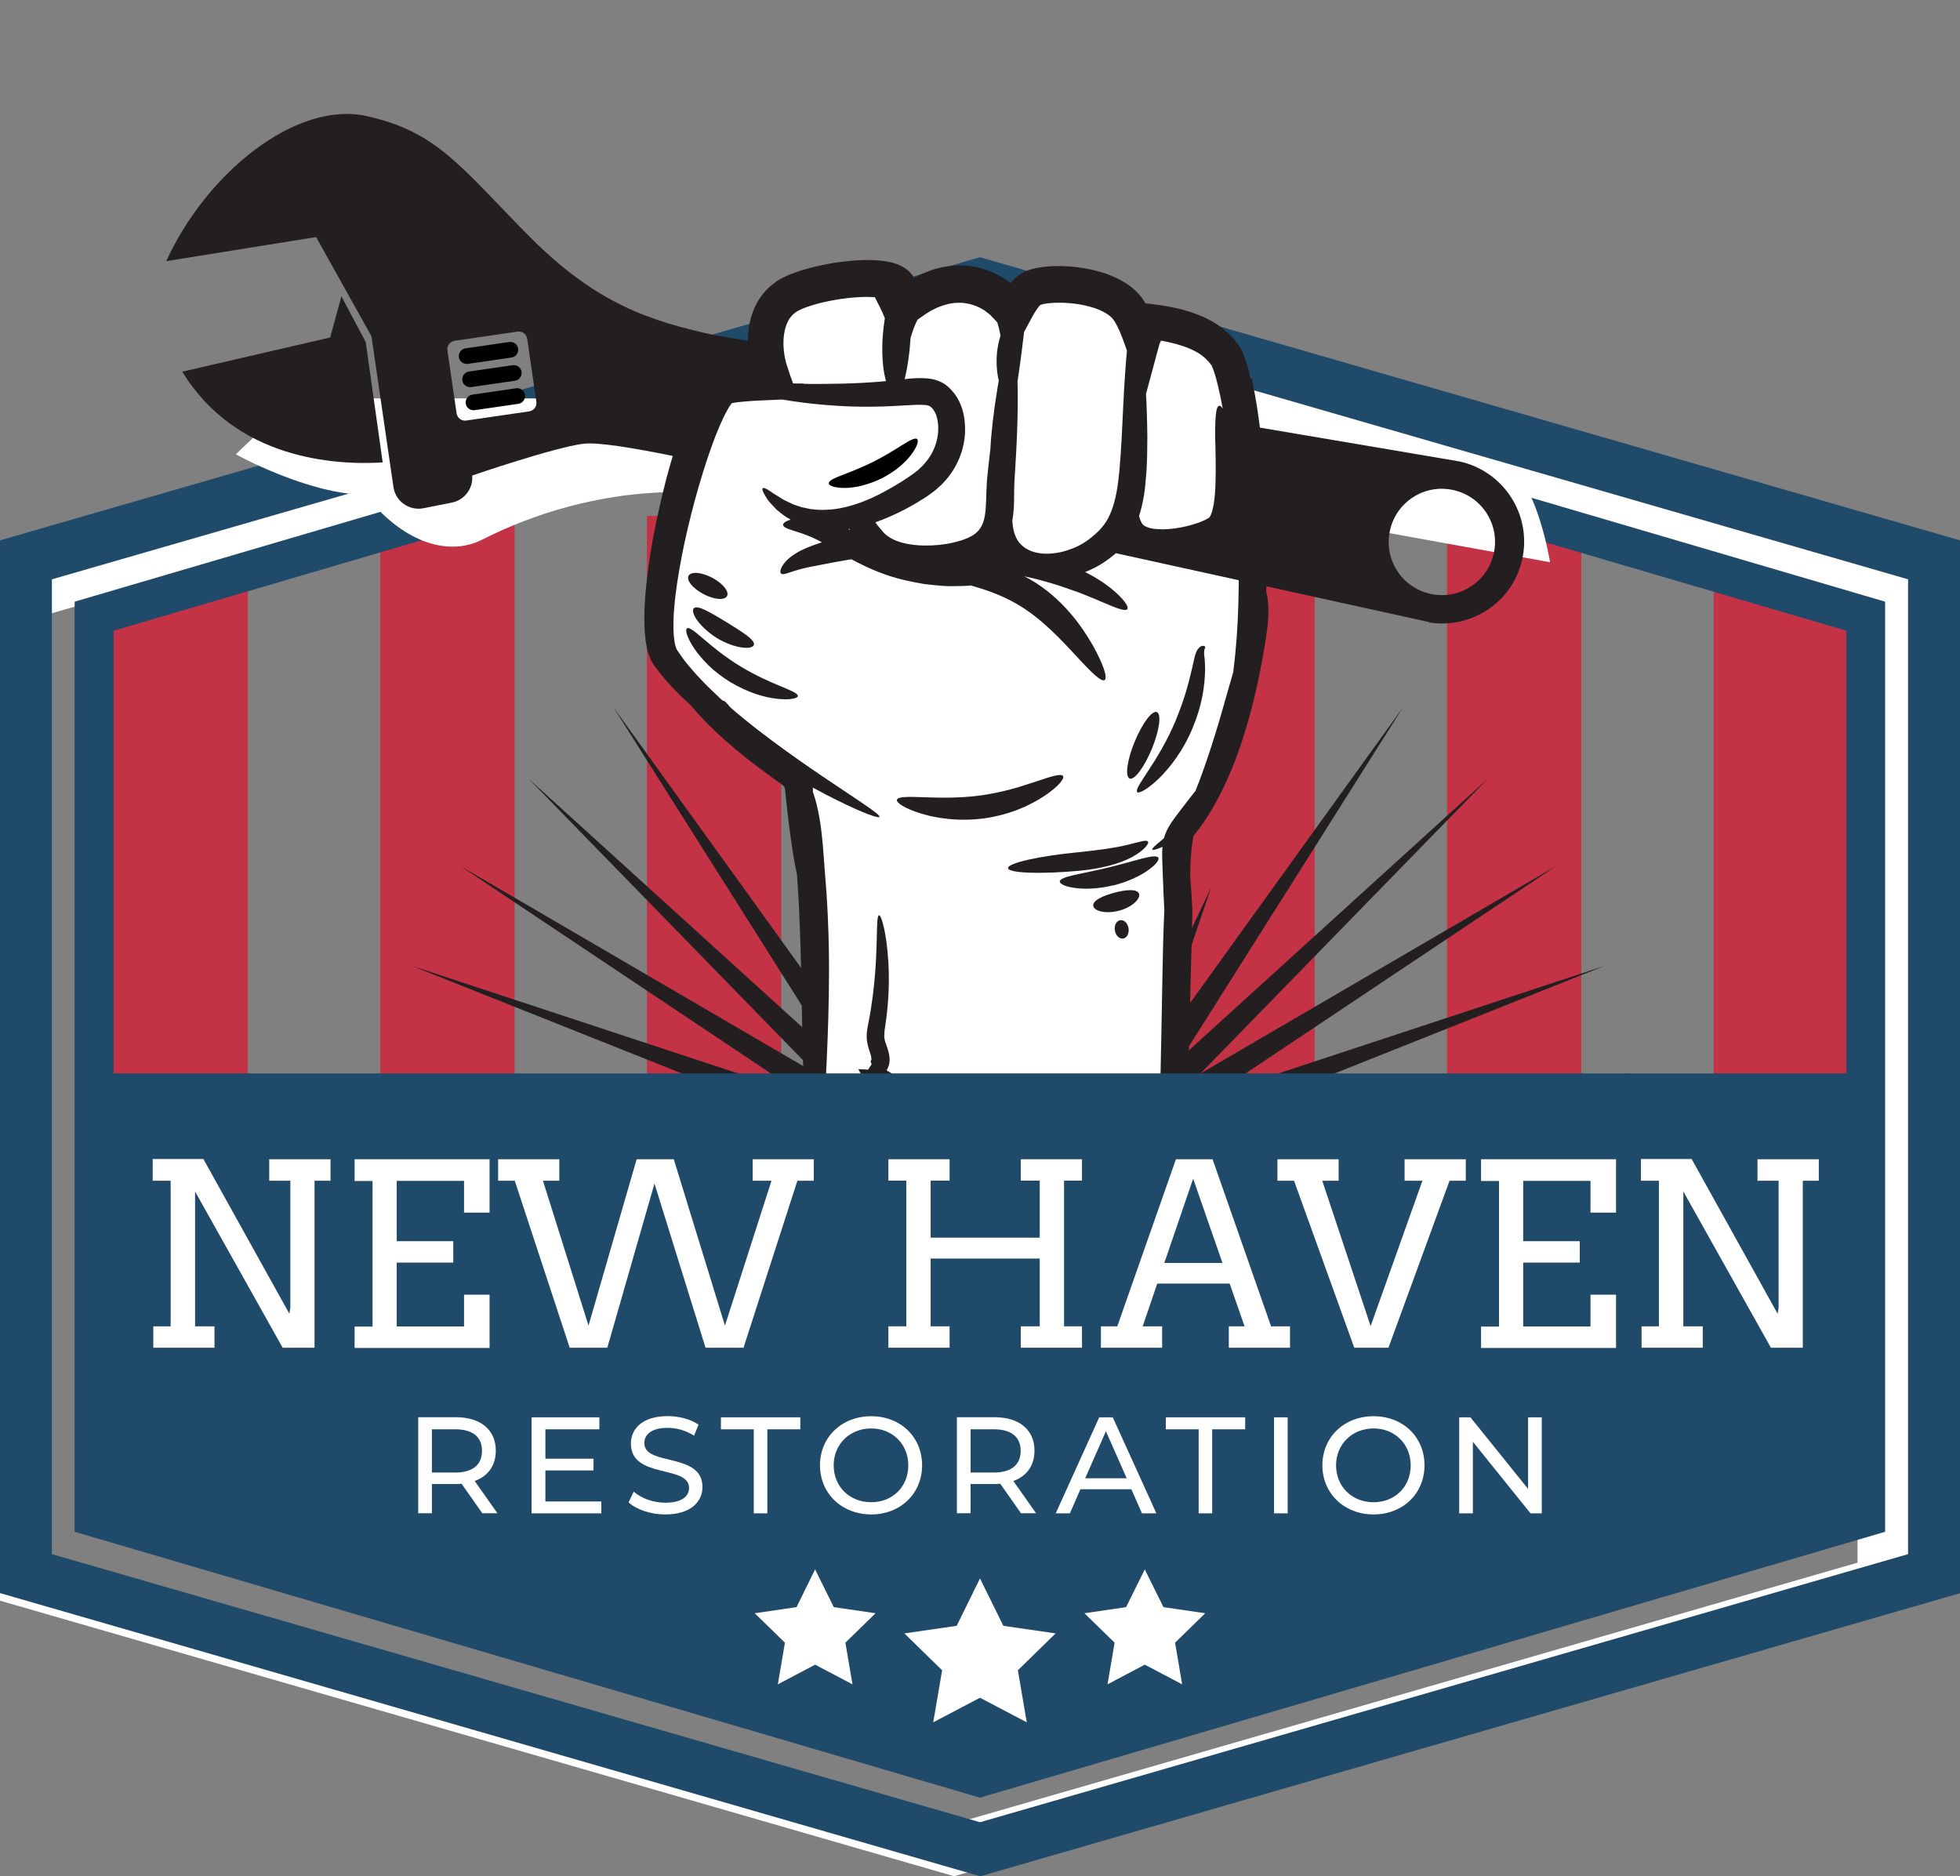 <svg xmlns="http://www.w3.org/2000/svg" xmlns:xlink="http://www.w3.org/1999/xlink" id="Layer_2" data-name="Layer 2" viewBox="0 0 160.46 153.61"><rect x="0" y="0" width="160.46" height="153.61" fill="#808080" stroke="none"/><defs><style> .cls-1 { fill: none; } .cls-2 { clip-path: url(#clippath); } .cls-3 { fill: #010101; } .cls-4 { fill: #fff; } .cls-5 { fill: #c43345; } .cls-6 { fill: #231f20; } .cls-7 { fill: #204a69; } .cls-8 { clip-path: url(#clippath-1); } </style><clipPath id="clippath"><path class="cls-1" d="m63.49,24.49s-1.11,3.11-.46,6.21c-2.83,1.26-6.22-.84-7.87,9.28-10.77-.08-18.57,6.06-18.57,6.06l-19.72-4.19-9.3-10.68,3.68-23.81L35.4,0l28.09,24.49Z"></path></clipPath><clipPath id="clippath-1"><path class="cls-1" d="m101.08,30.17s.96,9.65-2.11,13.66c-7.58-.45-8.99.67-9.79,2.84,8.72,5.22,36.14,8.46,36.14,8.46l3.24-18.73-27.48-6.22Z"></path></clipPath></defs><g id="Layer_1-2" data-name="Layer 1"><rect class="cls-5" x="9.29" y="42.24" width="11" height="46.31"></rect><rect class="cls-5" x="31.13" y="42.24" width="11" height="46.31"></rect><rect class="cls-5" x="52.96" y="42.24" width="11" height="46.31"></rect><rect class="cls-5" x="72.29" y="41.43" width="11" height="53.13"></rect><rect class="cls-5" x="74.79" y="42.24" width="11" height="46.31"></rect><rect class="cls-5" x="96.63" y="42.24" width="11" height="46.31"></rect><rect class="cls-5" x="118.46" y="42.24" width="11" height="46.31"></rect><rect class="cls-5" x="140.29" y="42.24" width="11" height="46.31"></rect><g><polygon class="cls-6" points="75.82 93.69 70.18 69.33 72.22 85.97 65.93 72.66 70.45 86 50.22 57.91 68.23 86.42 43.27 63.75 66.8 87.89 37.68 70.9 65.72 89.63 33.7 79.07 65.02 91.55 31.5 87.88 64.73 93.58 31.18 96.96 74.61 95.24 74.52 93.92 75.82 93.69"></polygon><polygon class="cls-6" points="89.26 93.69 94.9 69.33 92.86 85.97 99.15 72.66 94.63 86 114.86 57.91 96.86 86.42 121.81 63.75 98.28 87.89 127.4 70.9 99.36 89.63 131.38 79.07 100.06 91.55 133.58 87.88 100.35 93.58 133.9 96.96 90.47 95.24 90.56 93.92 89.26 93.69"></polygon></g><path class="cls-4" d="m78.11,153.61L0,131.05V47.13l78.11-22.57,78.11,22.57v83.92l-78.11,22.56ZM4.13,127.94l73.97,21.37,73.97-21.37V50.24l-73.97-21.37L4.13,50.24v77.7Z"></path><path class="cls-7" d="m80.23,153.61L0,130.43V44.24l80.23-23.18,80.23,23.18v86.2l-80.23,23.18ZM4.25,127.24l75.98,21.95,75.98-21.95V47.43l-75.98-21.95L4.25,47.43v79.81Z"></path><path class="cls-7" d="m80.23,147.18L6.11,125.41V49.26l74.11-21.77,74.11,21.77v76.15l-74.11,21.77ZM9.3,123.02l70.93,20.84,70.93-20.84V51.64l-70.93-20.84L9.3,51.64v71.38Z"></path><path class="cls-4" d="m19.32,37.2s5.88,3.27,10.62,3.31c2.78,3.64,6.57,5.18,9.54,3.67,9.2-4.67,17.27-3.83,17.27-3.83l17.13-3.93,53.02,9.61s-1.28-7.98-4.34-8.12c-3.06-.13-18.81-5.29-18.81-5.29H24.09l-4.78,4.57Z"></path><path class="cls-4" d="m67.11,112.71s18.29,4.55,28.76,0c.24-16.54.18-43.86.18-43.86,0,0,2.64-2.04,4.04-6.99,1.41-4.95,2.4-15.81,2.4-15.81l-1.43-16.96-8-2.97-3.56-1.81h-5.71l-2.53.49-6.82-.99-6.59-.61-4.76,2.83-.06,4.69s-4.75-1.71-6.29,5.21c-1.54,6.92-4.04,16.65-2.3,18.44,1.74,1.79,10.98,9.41,10.98,9.41l1.69,48.95Z"></path><g><path class="cls-6" d="m102.37,30.97c-.1-.45-.21-.9-.36-1.37-.08-.24-.16-.48-.29-.78-.04-.08-.06-.14-.12-.24-.05-.09-.12-.2-.15-.25-.08-.12-.16-.23-.25-.34-.7-.91-1.68-1.59-2.64-2.02-.97-.44-1.96-.7-2.93-.88l-.29-.05c-.11-.02-.22-.04-.33-.05-.22-.04-.44-.06-.66-.09l-.58-.07c-.06-.11-.13-.21-.2-.32-.41-.6-.94-1.04-1.46-1.36-.52-.33-1.06-.56-1.59-.75-1.07-.36-2.13-.54-3.22-.6-.55-.03-1.09-.03-1.67.03-.29.03-.59.07-.91.14-.16.04-.33.08-.53.15-.09.03-.21.08-.32.13-.11.05-.21.12-.32.18-.16.11-.29.21-.4.31-.12.1-.22.21-.32.32l-.07.08-.03.03h0s0,0,0,0l-.07-.05-.2-.14c-.13-.1-.27-.18-.41-.27-.28-.18-.59-.32-.89-.46-.63-.26-1.3-.43-1.99-.5-.69-.06-1.39,0-2.06.13-.18.04-.36.09-.54.14l-.27.08-.26.1-.51.2-.48.24-.21.11-.09-.14-.08-.11-.02-.03h0s-.01,0-.01,0h-.01s-.05-.07-.05-.07c-.06-.07-.11-.15-.19-.21-.07-.06-.14-.12-.22-.18-.08-.05-.16-.1-.24-.15-.16-.09-.33-.17-.51-.24l-.24-.08c-.07-.03-.13-.04-.2-.05-.52-.13-.97-.17-1.41-.19-.87-.04-1.67.02-2.47.11-.79.09-1.56.23-2.33.41-.77.19-1.53.4-2.33.75-.2.09-.41.19-.62.31-.23.13-.43.29-.63.45-.21.15-.37.35-.56.53-.16.19-.32.39-.46.6-.54.84-.8,1.76-.9,2.62-.1.87-.05,1.7.09,2.48l.06.29v.07s.01,0,.01,0c0,0,0,0,0,0v.02s.03.05.03.05c0,0-.04,0-.06.02h-.02s0,0,0,0c-.01,0,.02,0-.06,0-.23.02-.46.04-.69.06-.23.02-.47.05-.72.09-.13.02-.24.03-.38.06-.15.03-.22.04-.48.11-.11.03-.2.06-.3.1-.1.04-.19.08-.29.13-.05.02-.09.05-.14.07l-.12.1-.24.2-.12.1s-.07.08-.11.12l-.18.22c-.1.13-.16.24-.24.36l-.11.17-.09.17-.18.33c-.1.21-.21.43-.31.64-.19.42-.36.84-.52,1.26-.32.83-.59,1.65-.85,2.46-.51,1.63-.92,3.22-1.27,4.8-.36,1.57-.65,3.11-.86,4.63-.22,1.52-.37,3.01-.37,4.5,0,.75.04,1.5.2,2.3.05.2.08.4.17.62l.12.32c.05.11.12.23.18.34l.1.17c.03.06.06.08.09.12l.16.21c.11.14.22.28.33.42.78.97,1.6,1.79,2.43,2.53.06.07.12.15.19.22.7.83,1.61,1.76,2.69,2.71,1.07.95,2.3,1.92,3.62,2.87.32.23.63.45.94.68.12.09.19.16.22.2.03.05.03.02.05.1.04.12.07.58.11.93.04.37.08.72.12,1.07.16,1.39.33,2.65.51,3.7.09.53.18,1.01.27,1.43.04.56.07,1.13.11,1.71.03.68.08,1.37.1,2.07.12,2.8.16,5.48.2,7.93.04,2.45.1,4.66.2,6.52.19,3.73.58,6.03.89,6.01.26-.01.43-1.6.61-4.25h0c.19.04.37.08.55.11,1.44.29,2.67.55,3.85.73.29.04.57.08.84.12l.17.02h.12c.08.02.16.03.23.04.31.03.6.05.87.07.54.04,1.01.05,1.4.05.77,0,1.2-.07,1.21-.17,0-.11-.4-.24-1.14-.42-.37-.09-.82-.19-1.35-.31-.26-.06-.54-.12-.84-.19-.07-.02-.15-.03-.22-.05l-.11-.03s-.06-.01-.07-.02c-.04-.02-.09-.03-.14-.05-.17-.06-.26-.12-.29-.15,0,0,0,0,0-.01,0,0,.01,0,.03,0h.04s.1-.02.14-.03c.09-.01.15-.02.2-.02h.06s.01,0,.01,0c0,0,0,0,0,0l.08-.02c.11-.03.22-.06.34-.09.17-.05.33-.09.5-.14.22-.07.46-.12.67-.2.21-.08.37-.19.48-.29.11-.1.2-.22.26-.37.06-.14.09-.36.06-.5-.02-.14-.06-.24-.15-.39-.09-.14-.26-.29-.49-.41-.21-.13-.43-.26-.64-.39-.45-.28-.92-.56-1.38-.84l-.07-.04h0s0,0,0,0h0s0,0,0,0h0s0,0,0,0c0,0,0-.01.01-.02l.04-.06s.04-.09.06-.13c.08-.18.13-.37.14-.6,0-.19-.01-.34-.04-.49-.12-.59-.33-.97-.37-1.25-.06-.26-.02-.61.04-1.01.06-.41.12-.82.16-1.22.17-1.59.18-3.01.1-4.2-.15-2.37-.58-3.75-.76-3.72-.21.03-.13,1.44-.25,3.72-.06,1.14-.18,2.51-.42,4.01-.06.38-.13.76-.21,1.16-.08.4-.18.9-.09,1.49.1.57.3.98.34,1.27.01.07.01.14.01.17,0,0,0,.03-.02.05,0,0,0,.01-.01.02h0s.01,0-.04.06l.07.2.02.05-.02.03-.04.06-.24.36c-.04.06-.06.09-.06.08l.03-.04s0-.03,0-.04h0s0-.01,0-.01h0s0,0,0,0c.16,0-1.43-.06-.75-.03h0s0,0,0,0h0s.02.05.02.05c.11.21.22.42.34.63.4.24.82.5,1.25.76.42.25.83.5,1.24.75,0,0,.02,0,.03,0,0,0,0,0,0,.01h0s0,0-.01.01l-.17.05c-.73.22-1.45.44-2.15.65-.4.12-.79.24-1.18.36-.34.11-.68.23-1.02.34-.33.11-.65.22-.96.32l-.23.08h-.03c.03-.52.07-1.08.11-1.69.11-1.85.22-4.06.29-6.52.07-2.46.1-5.18-.03-8.04-.02-.71-.08-1.42-.11-2.12-.06-.69-.11-1.37-.16-2.04-.1-1.3-.17-2.62-.38-3.9-.1-.64-.23-1.27-.41-1.88-.05-.17-.11-.34-.17-.51,0-.05,0-.1,0-.15,0-.07,0-.14-.01-.22.73.4,1.4.75,2,1.04,2.15,1.07,3.39,1.5,3.46,1.36.08-.15-1-.87-2.98-2.19-.99-.66-2.21-1.47-3.6-2.45-1.39-.98-2.97-2.12-4.64-3.49-.31-.26-.63-.52-.95-.8-.35-.39-.53-.63-.65-.58,0,0,0,0,0,0-.1-.09-.2-.17-.29-.26-.21-.2-.42-.4-.63-.6-.43-.4-.83-.83-1.24-1.27-.21-.22-.39-.46-.59-.68-.1-.12-.19-.23-.29-.35-.1-.12-.18-.24-.27-.36-.09-.12-.17-.25-.26-.37l-.13-.19s-.06-.07-.06-.08l-.02-.05s-.03-.06-.05-.11l-.05-.16c-.04-.09-.05-.24-.08-.37-.09-.54-.1-1.18-.08-1.83.05-1.32.24-2.72.49-4.15.25-1.44.57-2.91.95-4.42.38-1.5.82-3.03,1.33-4.57.26-.76.53-1.53.84-2.28.15-.37.31-.74.48-1.09.08-.18.17-.34.26-.51l.13-.23.07-.12.07-.1c.04-.06.09-.14.13-.18l.02-.03h0s0,0,0,0c.01,0,.03-.01.04-.01.02,0,.11-.02.17-.03.08-.02.18-.03.27-.04.19-.02.39-.04.6-.06.21-.02.42-.03.63-.05l.6-.03.65-.03c.39-.02.78-.03,1.17-.05.54.09,1.12.18,1.75.26,1.81.22,4,.39,6.43.31.61-.02,1.23-.05,1.85-.09.61-.03,1.26-.08,1.7-.03.22.03.32.07.4.13.04.04.09.08.16.15.05.06.14.18.18.26.09.13.17.37.22.6.02.12.05.24.06.37.02.13.02.26.02.39.01,1.07-.42,2.12-1.12,2.89-.08.1-.17.2-.27.29-.1.09-.19.18-.29.27-.21.16-.41.32-.67.49-.49.34-.99.65-1.48.93-.98.57-1.94,1.02-2.87,1.33-.93.31-1.81.47-2.61.48-.41.03-.78-.03-1.14-.06-.18-.04-.35-.08-.51-.11-.08-.02-.17-.03-.25-.05-.08-.03-.15-.06-.23-.08-.15-.05-.3-.1-.44-.15-.14-.06-.27-.13-.4-.19-.13-.06-.25-.12-.37-.18-.11-.07-.22-.14-.32-.2-.2-.13-.4-.23-.55-.34-.15-.11-.29-.2-.4-.27-.23-.14-.38-.19-.45-.14-.06.05-.02.2.11.45.07.12.15.27.27.45.11.18.28.34.46.54.09.1.19.2.29.31.12.09.24.19.37.3.13.1.27.21.42.31.12.07.24.14.37.21-.42.14-.63.28-.62.43.02.35,1.05.45,2.38,1.03.25.11.52.24.8.4-.12.04-.25.08-.36.12-.69.23-1.34.5-1.85.83-.51.32-.87.7-1.04,1-.18.31-.19.53-.09.61.1.09.3.04.57-.05.28-.09.64-.22,1.11-.34.47-.12,1.05-.23,1.74-.36.69-.13,1.43-.28,2.18-.4.05,0,.11-.01.16-.02.72.39,1.51.78,2.37,1.1,1.22.48,2.45.73,3.55.92.55.07,1.08.12,1.58.16.49.03.95.02,1.37.01.21,0,.41-.01.6-.02.1,0,.19-.02.29-.03,1.2.34,2.49.78,3.71,1.48,2.15,1.23,3.75,3.05,4.96,4.33,1.2,1.31,2.02,2.11,2.29,1.94.26-.16-.08-1.27-.99-2.89-.47-.8-1.07-1.74-1.91-2.69-.83-.95-1.9-1.92-3.21-2.67-.16-.09-.31-.17-.47-.25.57.12,1.17.27,1.78.44.91.26,1.75.55,2.53.83.38.15.75.28,1.09.43.34.13.66.27.95.4,1.16.49,1.92.81,2.09.59.15-.2-.33-.9-1.4-1.75-.27-.21-.57-.43-.91-.64-.33-.22-.71-.42-1.11-.63-.01,0-.02-.01-.04-.02.15-.05.29-.11.44-.18.55-.24,1.09-.58,1.57-.94.49-.36.97-.82,1.39-1.34.01-.01.02-.03.03-.04.12.14.26.27.4.38.4.3.84.48,1.26.6.85.23,1.69.25,2.53.18.84-.08,1.69-.25,2.55-.56.45-.17.89-.36,1.33-.66.31-.21.53-.48.69-.73.11-.18.2-.36.27-.53.24,4.45.12,8.51-.33,12.02-.34,1.2-.71,2.5-1.1,3.84-.45,1.52-.91,2.96-1.37,4.24-.21.58-.41,1.13-.62,1.64-.39.49-.81,1.03-1.25,1.61-.23.31-.46.6-.73.99-.13.2-.26.42-.38.67-.08.18-.16.38-.21.59-.09.08-.18.16-.26.23-.5.4-.75.64-.71.72.04.07.32,0,.84-.23-.04.39-.03.76-.02,1.09.01.45.03.91.05,1.38.03.88.07,1.78.12,2.71-.08,1.76-.13,3.66-.16,5.66-.14,8.83-.77,31.98-.14,31.99.4,0,1.47-.55,1.75-4.89.02.03.85-32.63.85-32.68-.05-.99-.11-1.97-.18-2.9,0-.01,0-.02,0-.03.01-.95.05-1.81.16-2.57.03-.23.07-.45.11-.66.27-.33.57-.72.87-1.16.61-.91,1.26-2.05,1.85-3.36.6-1.31,1.14-2.8,1.61-4.38.47-1.58.82-3.1,1.1-4.48.27-1.39.49-2.62.62-3.71.13-1.09.09-2.02-.04-2.65-.02-.09-.04-.17-.06-.25.12-2.34.13-4.83,0-7.43-.08-1.58-.2-3.21-.38-4.88-.19-1.67-.42-3.38-.81-5.15Zm-32.79,12.41s-.09-.04-.13-.06c.04,0,.09-.01.13-.02,0,.03,0,.05,0,.08Zm13.12-20.2h0s0,0,0,0Zm0,0s0,0,0,0h0s0,0,0,0c0,0,0,0,0,0h0Zm-16.89,8.22c-.31,0-.6,0-.88-.01-.08-.23-.17-.45-.25-.68-.11-.33-.21-.66-.32-.99-.02-.08-.04-.16-.06-.25l-.04-.18-.04-.21c-.09-.57-.11-1.14-.04-1.66.07-.52.23-.99.46-1.34.06-.09.13-.16.19-.24.08-.06.13-.15.22-.2.08-.06.16-.13.24-.17.1-.05.21-.11.34-.17.52-.22,1.16-.41,1.81-.56.65-.15,1.32-.26,2-.34.67-.07,1.35-.11,1.97-.08.07,0,.14,0,.21.01.25.48.55,1.05.81,1.7,0,0,0,.02.01.03-.08.48-.14,1-.18,1.56-.08,1.28,0,2.47.21,3.33.02.09.04.17.07.25-.18.02-.35.03-.53.05-2.32.19-4.43.19-6.21.18Zm8.09,10.4c.56-.29,1.11-.6,1.66-.95.27-.16.57-.38.87-.6.15-.11.28-.24.43-.37.15-.12.28-.26.41-.4,1.06-1.12,1.76-2.72,1.74-4.4-.02-.84-.15-1.69-.66-2.54-.13-.21-.24-.36-.41-.55-.15-.18-.35-.36-.57-.52-.46-.32-1.01-.45-1.44-.49-.75-.06-1.31,0-1.87.06.01-.04.02-.08.03-.12.2-.81.37-1.92.45-3.17,0-.03,0-.05,0-.07.04-.13.08-.25.12-.38.14-.44.29-.81.45-1.12l.04-.03c.21-.15.43-.31.64-.45.21-.12.41-.27.63-.36l.32-.16.32-.12.16-.06.16-.04c.11-.03.22-.07.32-.09.39-.08.78-.1,1.15-.07.37.04.74.13,1.09.27.17.09.35.15.51.26.08.05.17.09.24.16l.12.09.08.06.04.03.02.02.04.03.07.06c.2.2.39.41.59.62.1.33.19.69.26,1.07-.15.49-.25.97-.29,1.43-.07.74-.02,1.42.08,1.96.02.1.04.19.07.28-.03.17-.06.33-.09.51-.33,2-.54,3.82-.6,5.11-.05.42-.1.85-.15,1.29-.02.23-.05.46-.07.69-.01.12-.02.23-.04.35-.01.13-.02.26-.03.39-.07,1.02-.03,1.98-.17,2.78-.15.8-.45,1.24-1.01,1.59-.29.17-.66.32-1.03.43-.38.11-.77.2-1.15.26-1.55.24-3.03.13-4.04-.26-.25-.1-.47-.22-.66-.35-.1-.06-.18-.14-.26-.2-.04-.04-.07-.07-.11-.11-.04-.04-.09-.1-.13-.15-.26-.3-.44-.51-.56-.71.74-.26,1.48-.58,2.22-.96Zm15.49,2.17c-.38.3-.73.54-1.12.73-.39.19-.8.34-1.21.45-.41.11-.81.16-1.2.18-.39.02-.75-.03-1.08-.1-.33-.08-.61-.21-.86-.37-.23-.17-.45-.37-.59-.59-.29-.44-.41-1.02-.45-1.56,0-.04,0-.08,0-.11.2-1.17.12-2.16.16-3.02.05-.93.11-1.84.16-2.7.09-1.74.13-3.32.12-4.65,0-.34-.01-.67-.02-.98.24-1.57.41-2.98.54-4.07.22-.41.44-.81.65-1.21.1-.19.21-.37.32-.54l.17-.24.06-.08.02-.03s.06-.07.09-.09c.03-.03.05-.04.04-.04,0,0,0,0,0,0,0,0,0,0,.02,0,.03-.01.1-.03.18-.05.15-.04.34-.06.53-.08.39-.04.81-.04,1.23-.03.84.04,1.68.18,2.42.42.73.24,1.35.62,1.58.96.18.25.36.6.52.97.16.37.31.77.45,1.17l.14.41c-.05.56-.11,1.17-.15,1.86-.11,1.5-.18,3.28-.28,5.24-.03.49-.06.99-.09,1.49-.05.5-.07,1.02-.13,1.53-.1,1.03-.27,2.06-.61,2.96-.33.91-.86,1.57-1.6,2.15Zm10.11-7.67c.01.92.05,2.02.01,3.21-.02.59-.05,1.21-.15,1.79-.05.29-.12.57-.2.78-.04.11-.09.19-.13.25-.04.05-.06.06-.05.06-.21.13-.52.28-.85.4-1.29.46-2.78.66-3.8.48-.25-.04-.46-.12-.59-.19-.06-.04-.12-.07-.15-.11-.02,0-.04-.05-.07-.08-.02-.03-.05-.06-.07-.11-.08-.15-.15-.33-.2-.53.36-1.12.5-2.19.57-3.2.06-.57.06-1.1.09-1.64.01-.53.01-1.04.02-1.55-.01-1.3-.05-2.51-.11-3.61l1.09-4.04s.03-.09.05-.14c.01-.03.02-.05.04-.08l.02-.04h0s0-.02.01-.03c0-.01.01-.02.02-.02h.02s0,0,0,0h0s0,0,0,0h.04c.83.15,1.62.36,2.3.65.68.29,1.22.67,1.61,1.15.05.06.09.13.14.19l.02.02s.52-.34.22-.14l-.11.08-.11.07h0s0,0,0,0c0,0,.02.04.03.06.05.11.12.28.18.45.12.36.23.75.32,1.15.15.62.28,1.24.39,1.87-.11-.16-.2-.24-.29-.23-.3.05-.35,1.21-.32,3.06Z"></path><path class="cls-3" d="m85.18,24.96s0,0,0,0h0Z"></path><path class="cls-6" d="m84.01,66c.19-.09.37-.19.55-.28.36-.18.66-.38.95-.56,1.12-.75,1.65-1.4,1.52-1.62-.15-.23-.93.01-2.11.41-.3.09-.62.21-.96.31-.17.05-.35.11-.53.17-.18.05-.37.1-.57.16-.78.21-1.63.4-2.54.53-1.82.25-3.5.19-4.75.15-1.25-.05-2.07-.05-2.14.21-.07.24.64.71,1.92,1.11.32.09.67.2,1.06.27.19.04.4.08.6.11.21.03.43.05.65.08.89.09,1.89.09,2.93-.05,1.04-.15,2-.42,2.83-.75.21-.09.41-.17.6-.25Z"></path><path class="cls-6" d="m56.24,51.45c-.17.11,0,.75.58,1.62.29.44.69.91,1.18,1.4.5.48,1.1.95,1.78,1.37.69.41,1.38.73,2.04.96.66.22,1.27.36,1.79.41,1.04.12,1.69-.03,1.71-.22.02-.22-.56-.45-1.44-.82-.44-.18-.96-.4-1.52-.67-.56-.27-1.16-.59-1.77-.96-.61-.37-1.16-.76-1.66-1.14-.49-.38-.93-.74-1.29-1.05-.73-.62-1.21-1.03-1.39-.91Z"></path><path class="cls-6" d="m57.08,50.78c.32.46.89,1.01,1.61,1.46.73.44,1.47.69,2.03.77.56.08.94-.01,1-.21.06-.2-.19-.48-.6-.79-.42-.31-1-.68-1.64-1.07-.64-.39-1.23-.74-1.7-.97-.47-.23-.83-.32-.98-.17-.15.15-.05.52.27.98Z"></path><path class="cls-6" d="m56.37,47.14c-.2.37.35,1.04,1.22,1.5.87.46,1.73.53,1.93.16.2-.37-.35-1.04-1.22-1.5-.87-.46-1.73-.53-1.93-.16Z"></path><path class="cls-6" d="m92.64,70.19c1.01-.54,1.46-1.13,1.34-1.29-.13-.18-.74.05-1.72.28-.98.24-2.36.43-3.95.59-3.22.31-5.83.89-5.78,1.31.04.41,2.69.51,5.94.2,1.64-.16,3.18-.55,4.18-1.1Z"></path><path class="cls-6" d="m91.11,72.5c1.19-.29,2.19-.77,2.85-1.23.66-.46.97-.87.87-1.05-.23-.37-1.94.29-4.08.8-2.13.53-3.96.72-3.99,1.15,0,.2.46.43,1.25.53.79.11,1.91.08,3.09-.21Z"></path><path class="cls-6" d="m91.62,74.56c.56-.15,1.03-.41,1.31-.69.29-.27.4-.54.31-.73-.2-.38-1.07-.3-2.02-.05-.95.26-1.74.62-1.72,1.05.01.21.25.39.63.48.38.09.92.09,1.48-.06Z"></path><path class="cls-6" d="m91.71,75.34c-.31.05-.51.42-.44.84.07.41.37.71.68.66.31-.05.51-.43.44-.84-.07-.42-.37-.71-.68-.66Z"></path><path class="cls-3" d="m70.55,39.76c.51-.13,1.07-.32,1.62-.59.55-.28,1.04-.6,1.45-.94.41-.34.74-.69.98-1.01.49-.64.63-1.14.48-1.27-.17-.14-.59.1-1.21.48-.61.39-1.43.9-2.38,1.38-.95.47-1.85.82-2.53,1.08-.67.26-1.12.46-1.11.68,0,.2.5.38,1.3.38.4,0,.88-.06,1.39-.18Z"></path><path class="cls-6" d="m93.09,64.85c.13.15.85-.21,1.77-1.1.91-.88,2.01-2.3,2.76-4.11.38-.9.65-1.79.81-2.62.16-.83.22-1.59.23-2.22,0-.32-.02-.61-.04-.86-.03-.23-.05-.4-.04-.53,0-.06,0-.11.01-.16,0-.05.03-.09.04-.13.03-.07.06-.12.03-.17-.02-.04-.1-.09-.22-.07-.06.01-.13.03-.2.09-.07.05-.15.14-.21.23-.12.19-.2.44-.25.69-.06.23-.11.5-.18.79-.13.58-.3,1.26-.52,2-.23.74-.51,1.54-.85,2.36-.69,1.64-1.54,3.02-2.19,4.01-.65.99-1.09,1.62-.94,1.78Z"></path><path class="cls-6" d="m94.71,58.3c-.39-.16-1.2.93-1.82,2.43-.62,1.5-.8,2.85-.41,3.01.39.16,1.2-.93,1.82-2.43.62-1.5.8-2.85.41-3.01Z"></path></g><g class="cls-2"><g><path class="cls-6" d="m32.21,39.88l-1.8-12.35-4.53-8.12-12.27,1.97c3.3-7.24,10.63-13.14,16.38-11.88,5.75,1.26,7.64,4.07,13.22,9.73,5.58,5.67,10.05,7.06,15.28,8.21l61,10.34c3.63.8,5.93,4.38,5.13,8.01-.77,3.5-4.14,5.73-7.63,5.17v-.03s-52.52-11.55-52.52-11.55c-5.13-1.13-14.37-3.33-16.7-3.05-2.34.28-9.11,2.6-9.11,2.6h0c.09,1.06-.63,2.01-1.67,2.22l-2.32.46c-1.17.23-2.29-.56-2.46-1.74Zm81.58,3.56c-.52,2.35.97,4.67,3.32,5.18,2.35.52,4.67-.97,5.18-3.32.52-2.35-.97-4.67-3.32-5.18-2.35-.52-4.67.97-5.18,3.32Zm-77.16-14.75l.75,5.15c.06.38.41.65.79.59l5.15-.75c.38-.06.65-.41.59-.79l-.75-5.15c-.06-.38-.41-.65-.79-.59l-5.15.75c-.38.06-.65.41-.59.79Z"></path><g><path class="cls-3" d="m42.25,31.79c.35-.05.68.19.73.54h0c.05.35-.19.68-.54.73l-3.58.52c-.35.05-.68-.19-.73-.54h0c-.05-.35.19-.68.54-.73l3.58-.52Z"></path><path class="cls-3" d="m41.97,29.9c.35-.05.68.19.73.54h0c.05.35-.19.68-.54.73l-3.58.52c-.35.05-.68-.19-.73-.54h0c-.05-.35.19-.68.54-.73l3.58-.52Z"></path><path class="cls-3" d="m41.69,28c.35-.05.68.19.73.54h0c.05.35-.19.68-.54.73l-3.58.52c-.35.05-.68-.19-.73-.54h0c-.05-.35.19-.68.54-.73l3.58-.52Z"></path></g><path class="cls-6" d="m27.95,24.26l-.92,3.37-12.11,2.8c4.39,7.18,12.48,7.67,16.41,7.43l-1.39-9.86-1.99-3.74Z"></path></g></g><g class="cls-8"><g><path class="cls-6" d="m32.21,39.88l-1.8-12.35-4.53-8.12-12.27,1.97c3.3-7.24,10.63-13.14,16.38-11.88,5.75,1.26,7.64,4.07,13.22,9.73,5.58,5.67,10.05,7.06,15.28,8.21l61,10.34c3.63.8,5.93,4.38,5.13,8.01-.77,3.5-4.14,5.73-7.63,5.17v-.03s-52.52-11.55-52.52-11.55c-5.13-1.13-14.37-3.33-16.7-3.05-2.34.28-9.11,2.6-9.11,2.6h0c.09,1.06-.63,2.01-1.67,2.22l-2.32.46c-1.17.23-2.29-.56-2.46-1.74Zm81.58,3.56c-.52,2.35.97,4.67,3.32,5.18,2.35.52,4.67-.97,5.18-3.32.52-2.35-.97-4.67-3.32-5.18-2.35-.52-4.67.97-5.18,3.32Zm-77.16-14.75l.75,5.15c.06.38.41.65.79.59l5.15-.75c.38-.06.65-.41.59-.79l-.75-5.15c-.06-.38-.41-.65-.79-.59l-5.15.75c-.38.06-.65.41-.59.79Z"></path><g><path class="cls-3" d="m42.25,31.79c.35-.05.68.19.73.54h0c.05.35-.19.68-.54.73l-3.58.52c-.35.05-.68-.19-.73-.54h0c-.05-.35.19-.68.54-.73l3.58-.52Z"></path><path class="cls-3" d="m41.97,29.9c.35-.05.68.19.73.54h0c.05.35-.19.68-.54.73l-3.58.52c-.35.05-.68-.19-.73-.54h0c-.05-.35.19-.68.54-.73l3.58-.52Z"></path><path class="cls-3" d="m41.69,28c.35-.05.68.19.73.54h0c.05.35-.19.68-.54.73l-3.58.52c-.35.05-.68-.19-.73-.54h0c-.05-.35.19-.68.54-.73l3.58-.52Z"></path></g><path class="cls-3" d="m27.95,24.26l-.92,3.37-12.11,2.8c4.39,7.18,12.48,7.67,16.41,7.43l-1.39-9.86-1.99-3.74Z"></path></g></g><path class="cls-6" d="m66.82,113.77c-.37,0-.79-7.37-.93-16.49-.15-9.11.03-16.5.4-16.51.37,0,.79,7.38.93,16.49.15,9.11-.03,16.5-.4,16.51Z"></path><path class="cls-6" d="m95.39,114.42c-.37-.03-.18-6.89.06-15.35.25-8.46.46-15.32.84-15.33.36,0,.75,6.88.5,15.36-.24,8.49-1.03,15.34-1.4,15.31Z"></path><path class="cls-6" d="m66.86,117.16c-.36.04-1.07-3.48-1.2-7.88-.14-4.41.34-7.96.7-7.94.38.02.49,3.56.63,7.9.13,4.34.24,7.88-.13,7.93Z"></path><path class="cls-6" d="m95.18,117.19c-.37-.04-.4-3.79-.07-8.38.33-4.59.9-8.3,1.26-8.28.37.02.4,3.77.07,8.38-.33,4.61-.9,8.31-1.26,8.28Z"></path><polygon class="cls-7" points="152.75 124.21 80.23 145.52 7.71 124.21 7.71 87.88 152.75 87.88 152.75 124.21"></polygon><g><path class="cls-4" d="m22.05,94.91h5.01v1.76h-1.31v13.67h-2.61l-7.17-12.79v11.04h1.59v1.75h-5.01v-1.75h1.42v-11.92h-1.47v-1.78h4.15l7.04,12.67.08-.49v-10.4h-1.73v-1.76Z"></path><path class="cls-4" d="m29.03,94.91h11.05v4.37h-2.09v-2.6h-5.51v4.94h4.63v1.75h-4.63v5.23h5.51v-2.6h2.09v4.36h-11.05v-1.75h1.47v-11.92h-1.47v-1.76Z"></path><path class="cls-4" d="m61.61,94.91h5.01v1.76h-1.34l-4.41,13.67h-3.11l-4.18-13.44-3.86,13.44h-3.08l-4.5-13.67h-1.36v-1.76h5.01v1.76h-1.34l3.73,11.86,3.94-13.62h3.04l4.19,13.62,3.81-11.86h-1.54v-1.76Z"></path><path class="cls-4" d="m83.57,94.91h5.01v1.75h-1.47v11.93h1.47v1.75h-5.01v-1.75h1.55v-5.55h-8.93v5.55h1.55v1.75h-5.01v-1.75h1.47v-11.93h-1.47v-1.75h5.01v1.75h-1.55v4.67h8.93v-4.67h-1.55v-1.75Z"></path><path class="cls-4" d="m100.61,108.59h1.28l-1.22-3.5h-5.93l-1.19,3.5h1.59v1.75h-5.01v-1.75h1.34l4.8-13.68h3l4.79,13.68h1.55v1.75h-5.01v-1.75Zm-5.29-5.19h4.76l-2.4-6.9-2.36,6.9Z"></path><path class="cls-4" d="m114.99,94.91h5.01v1.76h-1.33l-5,13.67h-2.8l-4.93-13.67h-1.36v-1.76h5.01v1.76h-1.34l3.96,11.9,4.24-11.9h-1.46v-1.76Z"></path><path class="cls-4" d="m121.25,94.91h11.05v4.37h-2.09v-2.6h-5.51v4.94h4.63v1.75h-4.63v5.23h5.51v-2.6h2.09v4.36h-11.05v-1.75h1.47v-11.92h-1.47v-1.76Z"></path><path class="cls-4" d="m143.89,94.91h5.01v1.76h-1.31v13.67h-2.61l-7.17-12.79v11.04h1.59v1.75h-5.01v-1.75h1.42v-11.92h-1.47v-1.78h4.15l7.04,12.67.08-.49v-10.4h-1.73v-1.76Z"></path></g><polygon class="cls-4" points="80.23 129.23 82.14 133.11 86.42 133.73 83.33 136.75 84.06 141.01 80.23 139 76.4 141.01 77.13 136.75 74.04 133.73 78.32 133.11 80.23 129.23"></polygon><g><polygon class="cls-4" points="66.73 128.49 68.26 131.58 71.68 132.08 69.21 134.49 69.79 137.9 66.73 136.29 63.68 137.9 64.26 134.49 61.79 132.08 65.21 131.58 66.73 128.49"></polygon><polygon class="cls-4" points="93.72 128.49 95.25 131.58 98.67 132.08 96.2 134.49 96.78 137.9 93.72 136.29 90.67 137.9 91.25 134.49 88.78 132.08 92.19 131.58 93.72 128.49"></polygon></g><g><path class="cls-4" d="m39.49,123.9l-1.7-2.42c-.16.01-.33.02-.49.02h-1.94v2.39h-1.12v-7.86h3.07c2.04,0,3.28,1.03,3.28,2.74,0,1.21-.63,2.09-1.73,2.48l1.86,2.64h-1.22Zm-.03-5.12c0-1.12-.75-1.76-2.19-1.76h-1.91v3.54h1.91c1.44,0,2.19-.65,2.19-1.77Z"></path><path class="cls-4" d="m49.23,122.92v.98h-5.71v-7.86h5.55v.98h-4.42v2.41h3.94v.96h-3.94v2.54h4.58Z"></path><path class="cls-4" d="m51.46,123l.42-.88c.58.53,1.58.91,2.59.91,1.36,0,1.94-.53,1.94-1.21,0-1.92-4.76-.71-4.76-3.63,0-1.21.94-2.25,3.01-2.25.92,0,1.88.25,2.53.7l-.37.9c-.69-.44-1.46-.64-2.16-.64-1.34,0-1.91.56-1.91,1.25,0,1.92,4.76.72,4.76,3.6,0,1.2-.97,2.24-3.04,2.24-1.2,0-2.38-.4-3.01-.99Z"></path><path class="cls-4" d="m61.72,117.02h-2.7v-.98h6.5v.98h-2.7v6.88h-1.11v-6.88Z"></path><path class="cls-4" d="m67.13,119.97c0-2.3,1.77-4.02,4.19-4.02s4.17,1.71,4.17,4.02-1.77,4.02-4.17,4.02-4.19-1.72-4.19-4.02Zm7.23,0c0-1.74-1.3-3.02-3.04-3.02s-3.07,1.28-3.07,3.02,1.3,3.02,3.07,3.02,3.04-1.28,3.04-3.02Z"></path><path class="cls-4" d="m83.59,123.9l-1.7-2.42c-.16.01-.33.02-.49.02h-1.94v2.39h-1.12v-7.86h3.07c2.04,0,3.28,1.03,3.28,2.74,0,1.21-.63,2.09-1.73,2.48l1.86,2.64h-1.22Zm-.03-5.12c0-1.12-.75-1.76-2.19-1.76h-1.91v3.54h1.91c1.44,0,2.19-.65,2.19-1.77Z"></path><path class="cls-4" d="m92.63,121.93h-4.18l-.86,1.97h-1.16l3.56-7.86h1.11l3.57,7.86h-1.18l-.87-1.97Zm-.39-.9l-1.7-3.85-1.7,3.85h3.39Z"></path><path class="cls-4" d="m98.14,117.02h-2.7v-.98h6.5v.98h-2.7v6.88h-1.11v-6.88Z"></path><path class="cls-4" d="m104.3,116.04h1.12v7.86h-1.12v-7.86Z"></path><path class="cls-4" d="m108.26,119.97c0-2.3,1.77-4.02,4.19-4.02s4.17,1.71,4.17,4.02-1.77,4.02-4.17,4.02-4.19-1.72-4.19-4.02Zm7.23,0c0-1.74-1.3-3.02-3.04-3.02s-3.07,1.28-3.07,3.02,1.3,3.02,3.07,3.02,3.04-1.28,3.04-3.02Z"></path><path class="cls-4" d="m126.22,116.04v7.86h-.92l-4.72-5.86v5.86h-1.12v-7.86h.92l4.72,5.86v-5.86h1.12Z"></path></g></g></svg>